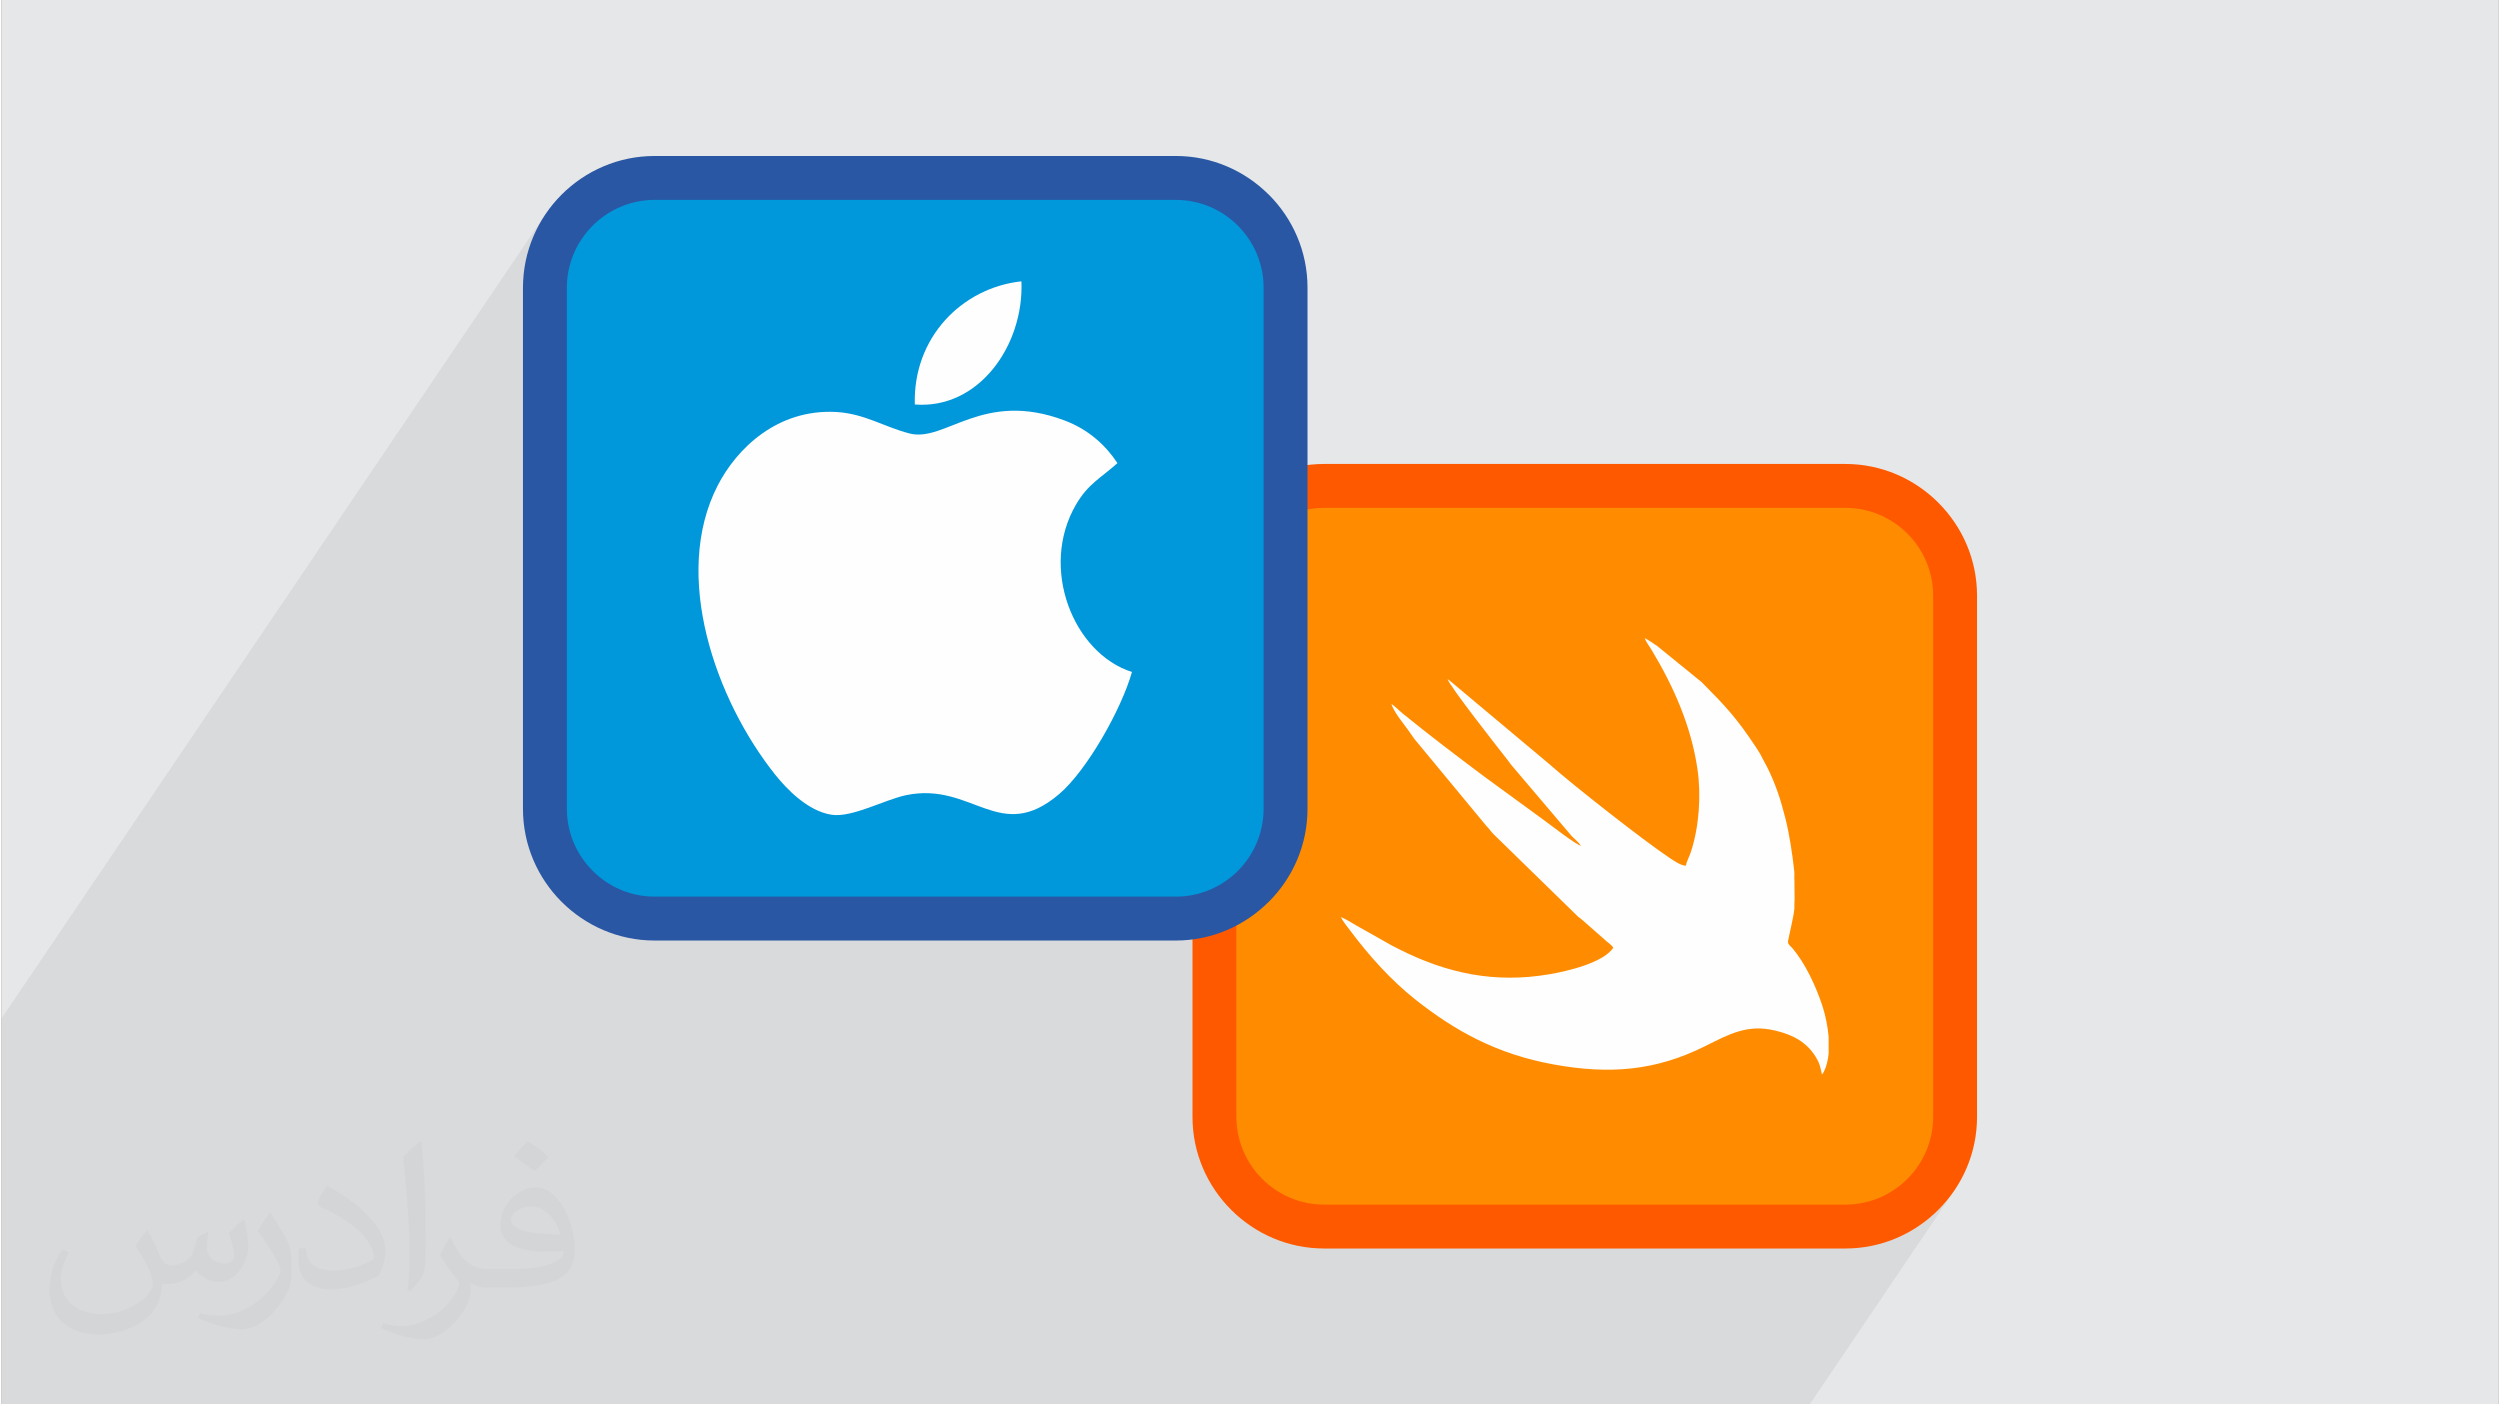 <?xml version="1.0" encoding="UTF-8"?>
<!DOCTYPE svg PUBLIC "-//W3C//DTD SVG 1.0//EN" "http://www.w3.org/TR/2001/REC-SVG-20010904/DTD/svg10.dtd">
<!-- Creator: CorelDRAW 2017 -->
<svg xmlns="http://www.w3.org/2000/svg" xml:space="preserve" width="356px" height="200px" version="1.0" shape-rendering="geometricPrecision" text-rendering="geometricPrecision" image-rendering="optimizeQuality" fill-rule="evenodd" clip-rule="evenodd"
viewBox="0 0 35600 20025"
 xmlns:xlink="http://www.w3.org/1999/xlink">
 <rect x="0" y="0" width="35600" height="20025" fill="#808080" stroke="none"/>
 <g id="Layer_x0020_1">
  <g id="_2804685308176">
   <path fill="#E6E7E8" d="M0 0l35600 0 0 20025 -35600 0 0 -20025z"/>
   <path fill="#373435" fill-opacity="0.078" d="M13059 20025l161 0 1 0 41 0 51 0 309 0 162 0 423 0 190 0 289 0 146 0 254 0 176 0 144 0 146 0 103 0 143 0 94 0 146 0 261 0 66 0 565 0 201 0 23 0 22 0 99 0 78 0 567 0 571 0 85 0 108 0 134 0 93 0 117 0 755 0 629 0 102 0 180 0 86 0 230 0 118 0 1005 0 373 0 161 0 105 0 3 0 1587 0 423 0 213 0 27 0 377 0 335 0 0 0 42 0 2065 -3054 -52 74 -56 71 -59 68 -62 65 -1 1 -66 62 -68 59 -71 56 -73 53 -76 49 -79 45 -81 42 -83 37 -15 6 583 -862 79 -129 66 -137 53 -143 38 -150 24 -155 8 -159 0 -7431 -8 -160 -24 -155 -38 -149 -53 -144 -66 -136 -79 -129 -90 -121 -101 -111 -112 -101 -120 -91 -129 -78 -137 -66 -143 -53 -150 -39 -155 -23 -159 -9 -7432 0 -159 9 -155 23 -149 39 -87 32 0 -2930 -8 -159 -24 -155 -39 -150 -53 -143 -66 -137 -78 -129 -90 -121 -102 -111 -111 -101 -120 -90 -129 -79 -137 -66 -144 -53 -149 -38 -155 -24 -159 -8 -7432 0 -159 8 -155 24 -150 38 -143 53 -137 66 -129 79 -120 90 -112 101 -101 111 -90 121 -581 858 2 -81 8 -95 12 -94 16 -92 21 -91 26 -89 29 -87 34 -85 38 -83 41 -81 46 -79 49 -76 -7756 11467 0 558 0 14 0 544 0 381 0 4008 1330 0 360 0 626 0 10 0 654 0 158 0 143 0 299 0 130 0 447 0 257 0 423 0 834 0 967 0 3 0 191 0 1961 0 261 0 117 0 9 0 98 0 270 0 258 0 2039 0 423 0 213 0 27 0 377 0 174 0z"/>
   <g>
    <g>
     <rect fill="darkorange" x="17293" y="6928" width="10560" height="10560" rx="1564" ry="1564"/>
     <path fill="#FF5900" fill-rule="nonzero" d="M18857 6615l7432 0c515,0 985,212 1325,552l1 1c340,340 551,809 551,1325l0 7431c0,516 -211,985 -551,1325l-1 1c-340,340 -810,551 -1325,551l-7432 0c-516,0 -985,-211 -1325,-551 -341,-340 -552,-809 -552,-1326l0 -7431c0,-517 211,-986 552,-1326 340,-340 809,-552 1325,-552zm7432 626l-7432 0c-343,0 -656,141 -883,368 -227,227 -368,540 -368,884l0 7431c0,344 141,657 368,884 227,227 540,367 883,367l7432 0c344,0 657,-140 884,-367 227,-226 367,-540 367,-884l0 -7431c0,-345 -140,-658 -367,-885 -227,-226 -540,-367 -884,-367z"/>
     <path fill="#FEFEFE" d="M22546 12086l0 0zm3504 2699l0 237c-9,93 -30,181 -67,256 -12,23 -14,25 -28,41 -25,-109 -31,-155 -84,-242 -130,-216 -325,-322 -581,-383 -400,-96 -658,51 -1001,222 -707,353 -1364,405 -2158,261 -814,-147 -1410,-481 -1970,-923 -357,-283 -665,-629 -937,-992 -48,-64 -91,-114 -128,-184 51,12 158,83 212,113l417 235c45,23 64,38 104,59 36,19 73,36 109,55 678,340 1354,483 2131,351 256,-44 766,-162 912,-379 -31,-45 -73,-68 -113,-105l-332 -292c-27,-24 -34,-24 -61,-48l-1203 -1174c-41,-42 -57,-73 -101,-116l-1027 -1241c-34,-45 -55,-81 -90,-128 -70,-97 -210,-266 -238,-373 51,35 110,97 161,138 382,311 768,603 1164,900l856 625c93,67 440,339 522,361 -36,-53 -85,-92 -133,-139l-861 -1014c-21,-26 -35,-48 -58,-77 -124,-159 -824,-1048 -850,-1147 28,19 77,60 105,85l1345 1127c347,309 1351,1094 1701,1328 57,38 164,116 245,122 17,-73 47,-120 73,-198 118,-357 148,-808 94,-1178 -90,-619 -342,-1184 -657,-1706 -26,-44 -81,-113 -94,-164 61,33 121,75 182,117l629 511c346,349 500,514 778,934 39,58 70,112 104,181 19,39 34,61 52,98 120,239 193,466 260,731 58,232 98,500 125,744 6,49 -1,98 3,147l3 262c-6,47 -1,86 -4,133 -5,102 -93,450 -91,474 4,41 34,56 60,86 186,215 345,556 436,842 37,116 71,270 84,427zm-3504 -2699l-14 -13 14 13zm-14 -13l-13 -14 13 14z"/>
    </g>
    <g>
     <rect fill="#0098DA" x="7747" y="2537" width="10560" height="10560" rx="1564" ry="1564"/>
     <path fill="#2957A4" fill-rule="nonzero" d="M9311 2224l7432 0c515,0 984,211 1324,551l2 1c340,340 551,809 551,1325l0 7431c0,516 -211,985 -551,1325l-2 1c-340,340 -809,552 -1324,552l-7432 0c-516,0 -986,-212 -1326,-552 -340,-340 -551,-809 -551,-1326l0 -7431c0,-516 211,-986 551,-1326 340,-340 810,-551 1326,-551zm7432 626l-7432 0c-344,0 -657,141 -883,367 -227,227 -368,540 -368,884l0 7431c0,344 141,657 368,884 226,227 539,368 883,368l7432 0c344,0 657,-141 884,-367 226,-227 367,-540 367,-885l0 -7431c0,-344 -141,-657 -367,-884 -227,-227 -540,-367 -884,-367z"/>
     <g>
      <path fill="#FEFEFE" d="M16117 9581c-837,-266 -1325,-1485 -797,-2388 175,-299 353,-377 590,-590 -165,-250 -407,-477 -751,-607 -1171,-443 -1703,317 -2215,184 -362,-94 -647,-285 -1046,-306 -831,-45 -1414,514 -1689,1051 -655,1280 -29,3051 818,4116 161,202 466,525 810,576 288,43 759,-217 1060,-280 948,-196 1332,709 2183,-16 394,-336 888,-1209 1037,-1740z"/>
      <path fill="#FEFEFE" d="M13021 5767c910,73 1558,-842 1520,-1756 -852,93 -1548,805 -1520,1756z"/>
     </g>
    </g>
   </g>
   <path fill="#373435" fill-opacity="0.031" d="M2082 17547c68,103 112,202 155,312 32,64 49,183 199,183 44,0 107,-14 163,-45 63,-33 111,-83 136,-159l60 -202 146 -72 10 10c-20,76 -25,149 -25,206 0,169 146,233 262,233 68,0 129,-33 129,-95 0,-80 -34,-216 -78,-338 68,-68 136,-136 214,-191l12 6c34,144 53,286 53,381 0,93 -41,196 -75,264 -70,132 -194,237 -344,237 -114,0 -241,-57 -328,-163l-5 0c-82,102 -208,194 -412,194l-63 0c-10,134 -39,229 -83,314 -121,237 -480,404 -818,404 -470,0 -706,-272 -706,-633 0,-223 73,-431 185,-578l92 38c-70,134 -116,261 -116,385 0,338 274,499 592,499 293,0 657,-187 723,-404 -25,-237 -114,-349 -250,-565 41,-72 94,-144 160,-221l12 0zm5421 -1274c99,62 196,136 291,220 -53,75 -119,143 -201,203 -95,-77 -190,-143 -287,-213 66,-74 131,-146 197,-210zm51 926c-160,0 -291,105 -291,183 0,167 320,219 703,217 -48,-196 -216,-400 -412,-400zm-359 895c208,0 390,-6 529,-41 155,-40 286,-118 286,-172 0,-14 0,-31 -5,-45 -87,8 -187,8 -274,8 -281,0 -498,-64 -582,-222 -22,-44 -37,-93 -37,-149 0,-153 66,-303 182,-406 97,-85 204,-138 313,-138 197,0 354,158 464,408 60,136 102,293 102,491 0,132 -37,243 -119,326 -153,148 -435,204 -867,204l-196 0 0 0 -51 0c-107,0 -184,-19 -245,-66l-10 0c3,25 5,49 5,72 0,97 -32,221 -97,320 -192,286 -400,410 -580,410 -182,0 -405,-70 -606,-161l36 -70c65,27 155,45 279,45 325,0 752,-313 805,-618 -12,-25 -33,-58 -65,-93 -95,-113 -155,-208 -211,-307 48,-95 92,-171 133,-240l17 -2c139,283 265,446 546,446l44 0 0 0 204 0zm-1408 299c24,-130 27,-276 27,-413l0 -202c0,-377 -49,-926 -88,-1282 68,-75 163,-161 238,-219l22 6c51,450 63,971 63,1452 0,126 -5,249 -17,340 -7,114 -73,200 -214,332l-31 -14zm-1449 -596c7,177 94,317 398,317 189,0 349,-49 526,-134 32,-14 49,-33 49,-49 0,-111 -85,-258 -228,-392 -139,-126 -323,-237 -495,-311 -59,-25 -78,-52 -78,-77 0,-51 68,-158 124,-235l19 -2c197,103 418,256 580,427 148,157 240,316 240,489 0,128 -38,249 -102,361 -215,109 -446,192 -674,192 -277,0 -466,-130 -466,-436 0,-33 0,-84 12,-150l95 0zm-501 -503l173 278c63,103 121,215 121,392l0 227c0,183 -117,379 -306,573 -148,132 -279,188 -400,188 -180,0 -386,-56 -624,-159l27 -70c75,20 162,37 269,37 342,-2 692,-252 852,-557 19,-35 27,-68 27,-91 0,-35 -20,-74 -34,-109 -88,-165 -185,-315 -292,-454 56,-88 112,-173 173,-257l14 2z"/>
  </g>
 </g>
</svg>
